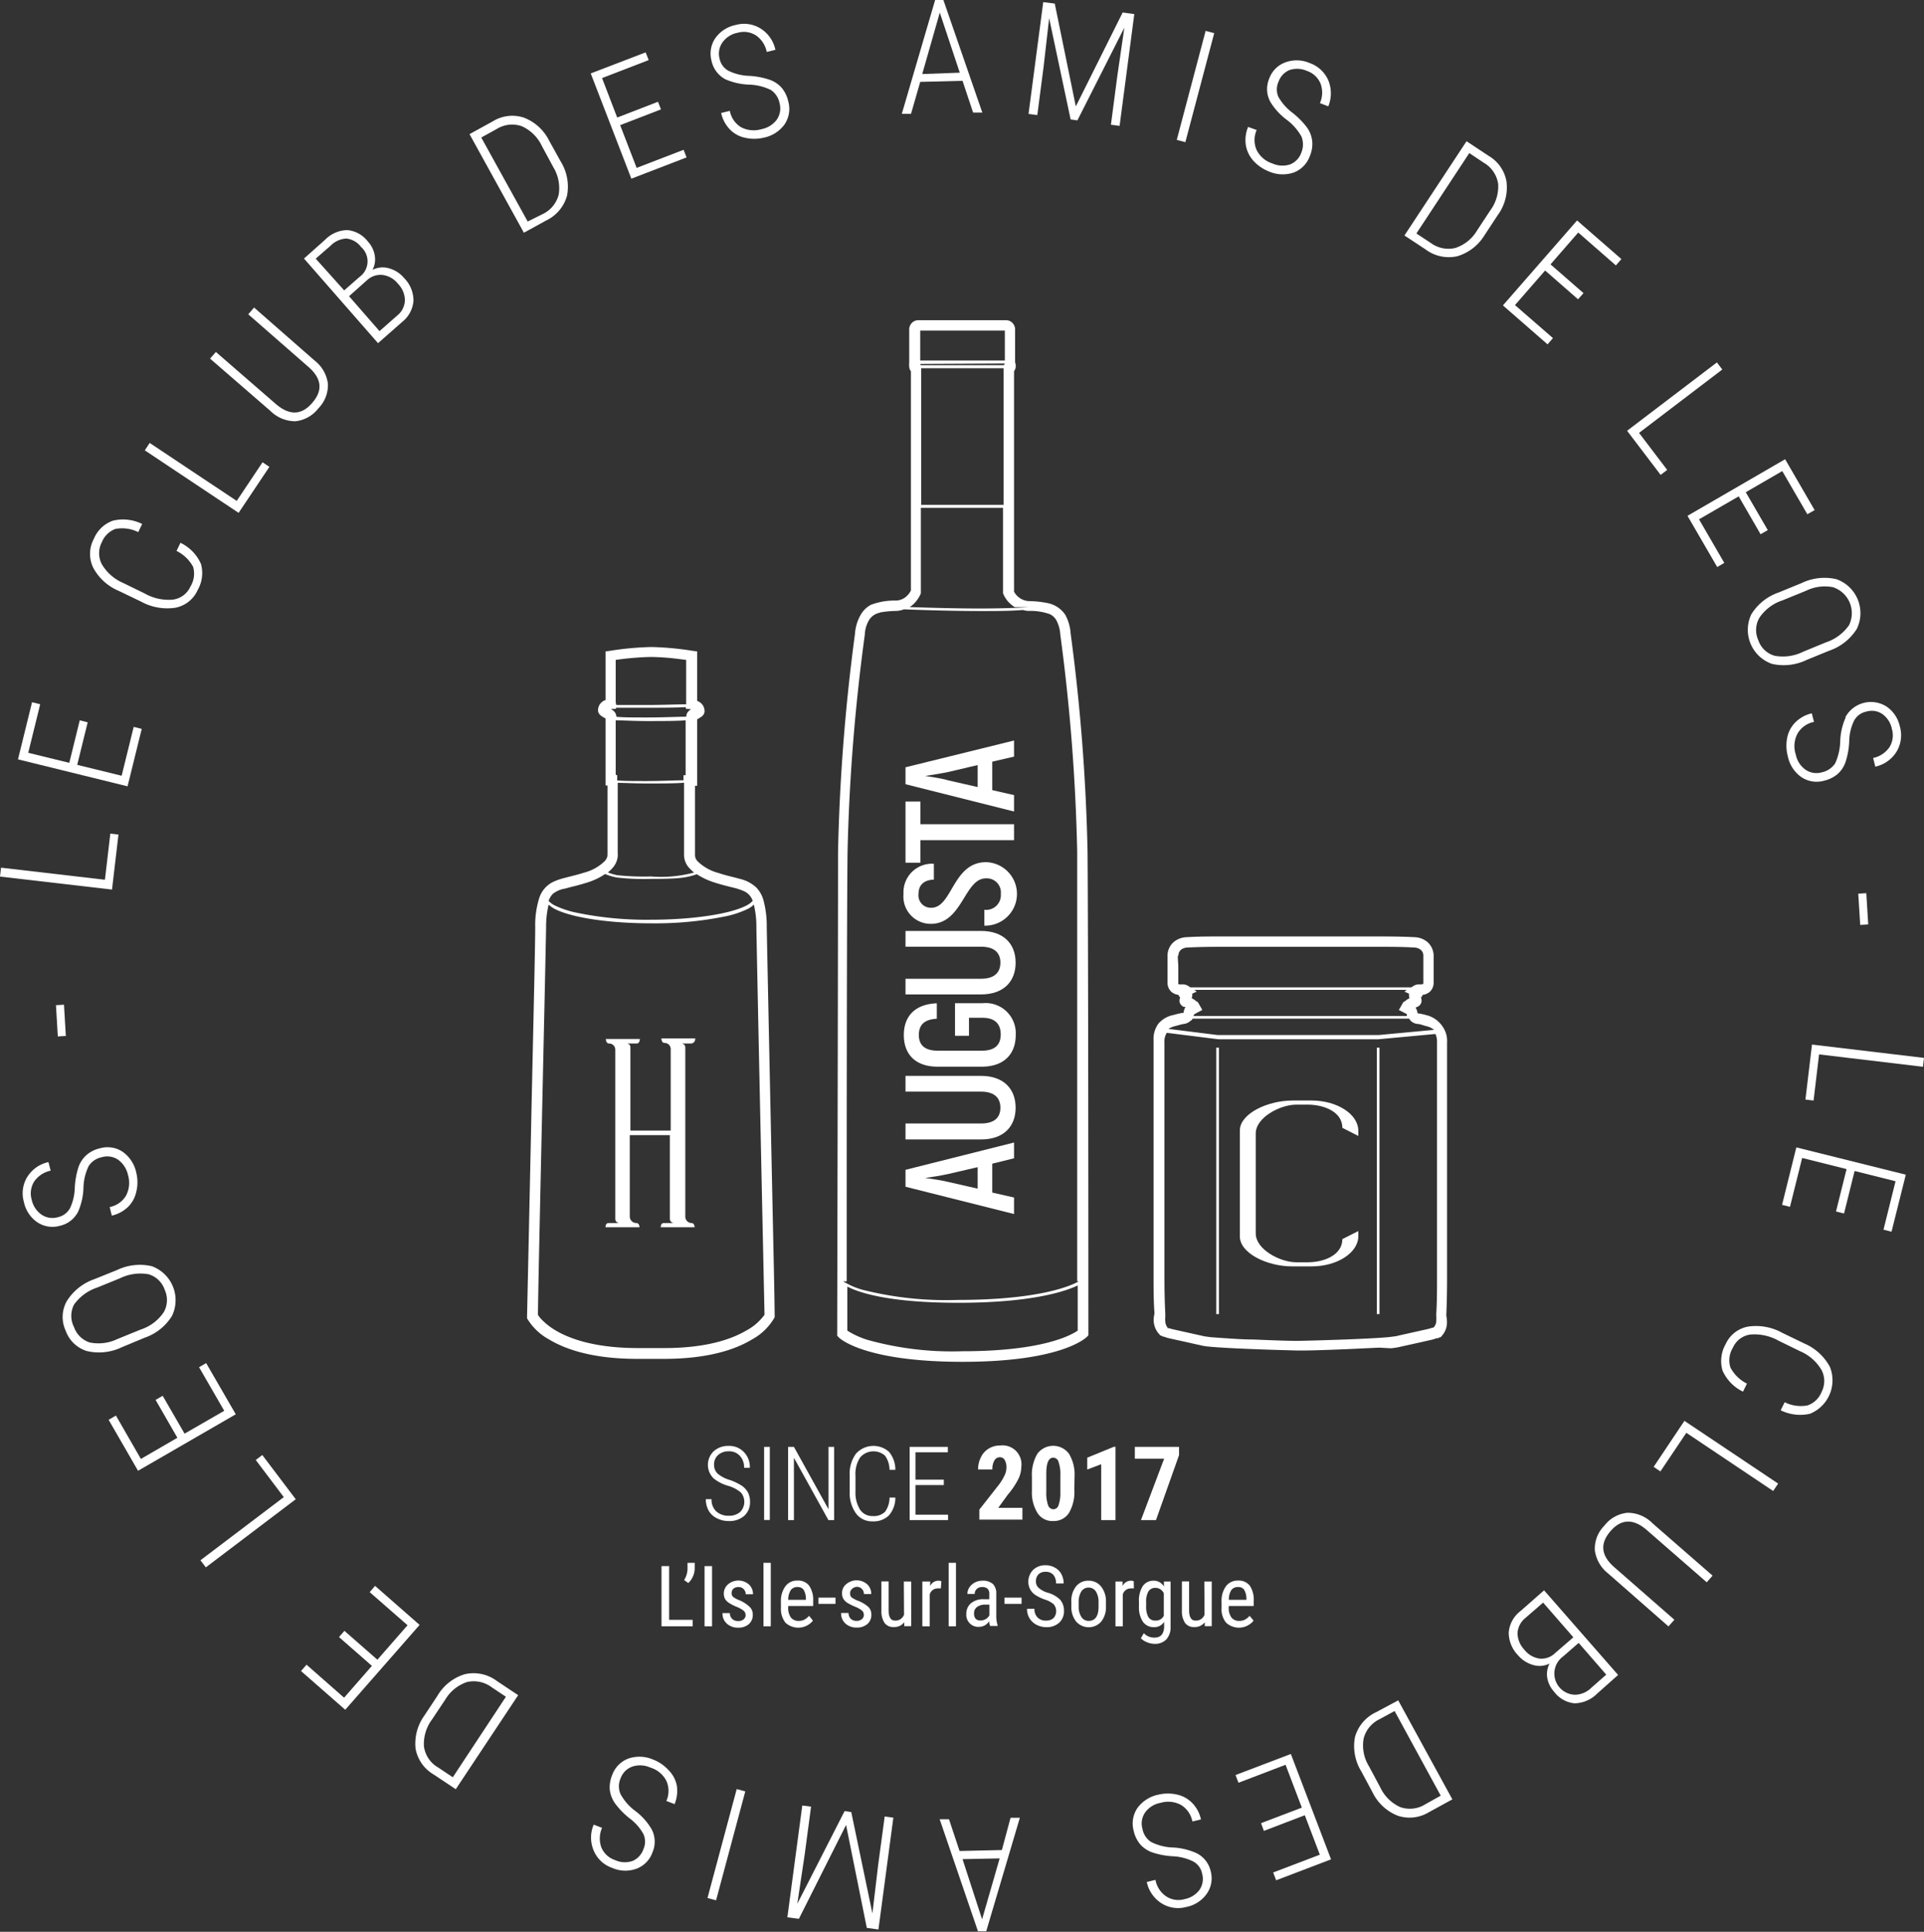 <svg xmlns="http://www.w3.org/2000/svg" viewBox="0 0 181.9 182.61"><rect x="0" y="0" width="181.9" height="182.61" fill="#333333" stroke="none"/><defs><style>.cls-1{fill:#fff;}</style></defs><title>Fichier 3</title><g id="Calque_2" data-name="Calque 2"><g id="Calque_2-2" data-name="Calque 2"><path class="cls-1" d="M73.15,119.27c-.2-9.33-.6-28.39-.66-31.64a9.39,9.39,0,0,0-.32-2.57,2.85,2.85,0,0,0-.66-1.16,3.44,3.44,0,0,0-1.59-.83c-.59-.17-1.26-.3-2-.55a4.42,4.42,0,0,1-1.94-1.08.84.84,0,0,1-.27-.58V74.28h.2V68l.22-.13.23-.15.14-.15a.59.59,0,0,0,.11-.34,1,1,0,0,0-.22-.64,1.16,1.16,0,0,0-.48-.34V61.58l-.43-.06a28.75,28.75,0,0,0-3.9-.36,28.77,28.77,0,0,0-3.91.36l-.42.06v4.61l-.07,0a1.17,1.17,0,0,0-.42.32,1,1,0,0,0-.22.64.57.57,0,0,0,.16.39,1,1,0,0,0,.28.22l.27.16v6.33h.19v6.58a.94.94,0,0,1-.28.58,4.35,4.35,0,0,1-1.94,1.08c-.69.22-1.3.35-1.84.5a5.68,5.68,0,0,0-1.14.4A2.58,2.58,0,0,0,51,84.83a8.54,8.54,0,0,0-.4,2.8c0,2.17-.23,11.36-.41,20s-.36,16.76-.36,16.76v.12l0,.11a5.44,5.44,0,0,0,2.09,2c1.56.94,4.14,1.83,8.31,1.83l1.28,0,1.27,0c4.17,0,6.76-.89,8.31-1.83a5.44,5.44,0,0,0,2.09-2l.06-.11v-.12S73.22,122.38,73.15,119.27Zm-2.68,6.55c-1.39.8-3.76,1.61-7.66,1.61l-1.25,0,0,.5h0l0-.5-1.26,0c-4,0-6.42-.86-7.79-1.68a6.41,6.41,0,0,1-1.39-1.11,2.73,2.73,0,0,1-.26-.35h0c0-2.24.7-32.46.77-36.64a8.75,8.75,0,0,1,.24-2.14,2.8,2.8,0,0,0,.52.38c1.55.83,5.08,1.39,9.2,1.39a33.29,33.29,0,0,0,7-.66,9,9,0,0,0,2.16-.73,2.19,2.19,0,0,0,.52-.38,8.75,8.75,0,0,1,.24,2.14c.07,4.18.72,34.39.77,36.63A5.15,5.15,0,0,1,70.47,125.82ZM53.42,84c.54-.16,1.24-.3,2.08-.57a6.36,6.36,0,0,0,1.71-.81,5.26,5.26,0,0,0,1.11.33,22.43,22.43,0,0,0,3.22.13c2.63,0,3.3-.09,4.34-.44a6.8,6.8,0,0,0,1.7.79c.74.24,1.37.38,1.88.51a5.55,5.55,0,0,1,.94.33,1.54,1.54,0,0,1,.76.88v0a1.81,1.81,0,0,1-.56.43c-1.46.79-5,1.36-9.07,1.36a32.71,32.71,0,0,1-7-.66,8.81,8.81,0,0,1-2.1-.7,1.93,1.93,0,0,1-.56-.42,1.8,1.8,0,0,1,.38-.65A2.42,2.42,0,0,1,53.42,84Zm4.79-17.62v-4a27.58,27.58,0,0,1,3.33-.28,22.41,22.41,0,0,1,2.45.17l.88.11v4.2c-.89,0-2.31.06-3.61.06s-2.3,0-3,0Zm7.12.66h0l0,0a1.6,1.6,0,0,0-.26.22.72.72,0,0,0-.19.49v0c-.74,0-2.16.07-3.61.07s-2.51,0-3-.07v0a.73.73,0,0,0-.1-.36,1,1,0,0,0-.31-.31l-.1-.07h0l.47,0V66.9c.75,0,1.87,0,3,0s2.72,0,3.61-.06V67Zm-7.12,6.2V68.09c.55,0,1.63.07,3,.07s2.87,0,3.61-.07v5.19h-.2v.48c-.77,0-2.08.07-3.41.07s-2.27,0-2.86-.06v-.49Zm.19,7.43V74c.59,0,1.6.06,2.86.06s2.64,0,3.41-.07v6.85a1.85,1.85,0,0,0,.52,1.24,4.22,4.22,0,0,0,.43.4,12.1,12.1,0,0,1-4.08.37,23.65,23.65,0,0,1-3.18-.12,4.85,4.85,0,0,1-.89-.26,3.1,3.1,0,0,0,.41-.39,1.92,1.92,0,0,0,.53-1.24Z"></path><path class="cls-1" d="M65.73,98.16h-3.2s0,.43.3.43h0a.57.57,0,0,1,.58.58v7.7H59.6V99a.35.35,0,0,0-.36-.36h.94c.33,0,.31-.43.31-.43H57.28s0,.43.3.43h0a.58.58,0,0,1,.59.58v16a.39.39,0,0,0,.38.39h-1c-.33,0-.3.4-.3.4h3.21s0-.4-.31-.4h0a.62.62,0,0,1-.61-.62v-7.69h3.79v7.92a.4.4,0,0,0,.38.39h-.94c-.33,0-.3.4-.3.4h3.2s0-.4-.3-.4h0a.6.6,0,0,1-.58-.62V99a.37.37,0,0,0-.38-.36h.94C65.76,98.59,65.73,98.16,65.73,98.16Z"></path><polygon class="cls-1" points="86.06 35.07 86.06 35.07 86.06 35.07 86.06 35.07"></polygon><path class="cls-1" d="M91,128.73c9.3,0,11.62-2.23,11.76-2.36l.14-.15V126s0-36-.08-45.51a183.26,183.26,0,0,0-1.6-20.62,4.21,4.21,0,0,0-.51-1.76A2.62,2.62,0,0,0,99,57a9.37,9.37,0,0,0-1.75-.18,1.7,1.7,0,0,1-1.38-.89l0-.07V35.09l0,0h0a.81.81,0,0,0,.16-.49,1,1,0,0,0-.06-.35c0-.27,0-1.19,0-1.95,0-.45,0-.86,0-1h0v-.11a.89.89,0,0,0-.36-.76.82.82,0,0,0-.5-.16H86.81a.82.82,0,0,0-.49.16.89.89,0,0,0-.36.76v.11h0c0,.14,0,.55,0,1,0,.76,0,1.68,0,1.95a1.31,1.31,0,0,0,0,.35.75.75,0,0,0,.16.49l0,0V55.82a1.76,1.76,0,0,1-.33.46,1.53,1.53,0,0,1-1.09.49,6.29,6.29,0,0,0-2.36.4,2.44,2.44,0,0,0-1,1,4.21,4.21,0,0,0-.51,1.76,183.26,183.26,0,0,0-1.6,20.62c0,9.51-.08,45.51-.08,45.51v.2l.14.15C79.35,126.5,81.68,128.73,91,128.73Zm4-94.37v0h0l-.09.16H87.05L87,34.4h0v0Zm-7.89.45h7.77V47.72H87.09V34.81ZM86.56,56.9a3,3,0,0,0,.5-.81l0-.08V48h7.77v8l0,.08a2.72,2.72,0,0,0,.5.81,2.92,2.92,0,0,0,.61.5h1.29c-1.27.09-2.9.13-4.58.13-2.29,0-4.7-.07-6.54-.13H86A2.61,2.61,0,0,0,86.56,56.9Zm-3.39,1a9.08,9.08,0,0,1,1.56-.15,2.37,2.37,0,0,0,.73-.15c1.89.07,4.65.16,7.25.16,1.43,0,2.81,0,4-.1a2.26,2.26,0,0,0,.53.09,5.41,5.41,0,0,1,2,.3,1.39,1.39,0,0,1,.63.58,3.23,3.23,0,0,1,.37,1.33,181.73,181.73,0,0,1,1.6,20.54c0,4.75,0,16.13,0,26.31,0,5.1,0,9.89,0,13.41v.9H102c-.67.38-3.61,1.76-11.47,1.76a32.37,32.37,0,0,1-8.91-.94,7,7,0,0,1-1.6-.64,2.12,2.12,0,0,1-.3-.18h.33v-.9c0-10.56,0-32.59.08-39.72A181.73,181.73,0,0,1,81.76,60a2.94,2.94,0,0,1,.37-1.33A1.53,1.53,0,0,1,83.17,57.92ZM91,127.73a29.69,29.69,0,0,1-9-1.08,8.2,8.2,0,0,1-1.65-.72l-.24-.15v-4.16c1.1.57,3.91,1.53,10.48,1.53,7.09,0,10.22-1.12,11.3-1.64,0,2.21,0,3.72,0,4.27C101.26,126.21,98.59,127.73,91,127.73Zm.11-96.48H95c0,.22,0,.59,0,1,0,.67,0,1.46,0,1.83H87c0-.37,0-1.16,0-1.83,0-.44,0-.81,0-1h4.09v0Z"></path><path class="cls-1" d="M95.87,109.49V108l-10.26,2.58v1.6l10.26,2.58v-1.56l-2.06-.47V110Zm-3.44,2.87-2.76-.63c-.67-.16-1.66-.31-2.2-.38v0c.54-.07,1.53-.23,2.2-.38l2.76-.64Z"></path><path class="cls-1" d="M92.75,101.7H85.61v1.49h7.14c1.25,0,1.83.58,1.83,1.52s-.58,1.49-1.83,1.49H85.61v1.51h7.14c2.1,0,3.27-1.19,3.27-3S94.85,101.7,92.75,101.7Z"></path><path class="cls-1" d="M88.64,100.83h4.18c2.09,0,3.21-1.18,3.21-3a2.85,2.85,0,0,0-3.13-3H90.29v3.08h1.32V96.21H92.9c1.17,0,1.71.59,1.71,1.57s-.54,1.54-1.79,1.54H88.66c-1.25,0-1.79-.55-1.79-1.49s.51-1.47,1.7-1.53V94.84c-2,.07-3.12,1.17-3.12,3S86.56,100.83,88.64,100.83Z"></path><path class="cls-1" d="M92.75,92.52H85.61V94h7.14c2.1,0,3.27-1.19,3.27-3s-1.17-3-3.27-3H85.61v1.49h7.14c1.25,0,1.83.57,1.83,1.51S94,92.52,92.75,92.52Z"></path><path class="cls-1" d="M88,87.33c3,0,3.17-4.3,5.21-4.3a1.33,1.33,0,0,1,1.41,1.47A1.39,1.39,0,0,1,93.06,86V87.5a3,3,0,0,0,.17-6c-3.18,0-3.18,4.31-5.19,4.31a1.17,1.17,0,0,1-1.2-1.32c0-.79.47-1.31,1.45-1.34V81.65a2.7,2.7,0,0,0-2.87,2.86A2.58,2.58,0,0,0,88,87.33Z"></path><polygon class="cls-1" points="87.02 79.42 95.87 79.42 95.87 77.91 87.02 77.91 87.02 75.77 85.61 75.77 85.61 81.55 87.02 81.55 87.02 79.42"></polygon><path class="cls-1" d="M95.87,76.71V75.16l-2.06-.47V72l2.06-.48V70L85.61,72.53v1.6Zm-8.4-3.36v0c.54-.08,1.53-.24,2.2-.38l2.76-.65v2.08l-2.76-.63C89,73.57,88,73.43,87.47,73.35Z"></path><path class="cls-1" d="M68.91,143.28a1.69,1.69,0,0,1-1.2-.42,1.52,1.52,0,0,1-.44-1.15h-.54a2.2,2.2,0,0,0,.28,1.11,1.81,1.81,0,0,0,.79.71,2.39,2.39,0,0,0,1.11.25,2.09,2.09,0,0,0,1.45-.49,1.7,1.7,0,0,0,.55-1.31,2,2,0,0,0-.19-.89,1.9,1.9,0,0,0-.59-.65A5.32,5.32,0,0,0,69,139.9a3.15,3.15,0,0,1-1.14-.59,1.12,1.12,0,0,1-.35-.85,1.18,1.18,0,0,1,.38-.92,1.46,1.46,0,0,1,1-.35,1.34,1.34,0,0,1,1.06.43,1.58,1.58,0,0,1,.4,1.13h.54a2,2,0,0,0-.56-1.49,1.89,1.89,0,0,0-1.44-.58,2,2,0,0,0-1.41.5,1.78,1.78,0,0,0,0,2.58,3.82,3.82,0,0,0,1.32.68,3.25,3.25,0,0,1,1.24.64,1.36,1.36,0,0,1-.07,1.85A1.57,1.57,0,0,1,68.91,143.28Z"></path><rect class="cls-1" x="72.24" y="136.77" width="0.54" height="6.91"></rect><polygon class="cls-1" points="74.51 143.69 75.06 143.69 75.06 137.8 78.32 143.69 78.86 143.69 78.86 136.77 78.33 136.77 78.33 142.67 75.06 136.77 74.51 136.77 74.51 143.69"></polygon><path class="cls-1" d="M81.32,137.77a1.66,1.66,0,0,1,2.34-.18,2.31,2.31,0,0,1,.44,1.35h.55a2.63,2.63,0,0,0-.61-1.71,2.22,2.22,0,0,0-3.12.19,3.2,3.2,0,0,0-.59,2V141a3.33,3.33,0,0,0,.59,2.05,1.86,1.86,0,0,0,1.58.76,2.06,2.06,0,0,0,1.52-.54,2.54,2.54,0,0,0,.63-1.71H84.1a2.31,2.31,0,0,1-.43,1.35,1.53,1.53,0,0,1-1.17.4,1.38,1.38,0,0,1-1.19-.61,3,3,0,0,1-.43-1.72v-1.48A2.82,2.82,0,0,1,81.32,137.77Z"></path><polygon class="cls-1" points="89.61 137.28 89.61 136.77 86 136.77 86 143.69 89.63 143.69 89.63 143.18 86.55 143.18 86.55 140.38 89.23 140.38 89.23 139.87 86.55 139.87 86.55 137.28 89.61 137.28"></polygon><path class="cls-1" d="M95.27,141.3a7.33,7.33,0,0,0,1-1.48,2.73,2.73,0,0,0,.29-1.18,1.79,1.79,0,0,0-2-2,2,2,0,0,0-1.08.29,1.9,1.9,0,0,0-.74.82,2.51,2.51,0,0,0-.27,1.16h1.35a1.65,1.65,0,0,1,.19-.85.59.59,0,0,1,.52-.31.51.51,0,0,1,.46.26,1.39,1.39,0,0,1,.16.73,1.63,1.63,0,0,1-.17.71,4.82,4.82,0,0,1-.52.87l-1.87,2.38v.95h4.07v-1.12H94.38Z"></path><path class="cls-1" d="M101.59,139.57a3.78,3.78,0,0,0-.52-2.14,1.86,1.86,0,0,0-3,0,3.94,3.94,0,0,0-.51,2.19v1.31a3.66,3.66,0,0,0,.54,2.11,1.66,1.66,0,0,0,1.47.74,1.7,1.7,0,0,0,1.49-.76,3.92,3.92,0,0,0,.51-2.19Zm-1.34,1.54a3.53,3.53,0,0,1-.17,1.17.53.53,0,0,1-.49.39.55.55,0,0,1-.51-.41,3.56,3.56,0,0,1-.16-1.25v-1.72q0-1.5.66-1.5a.53.53,0,0,1,.5.41,3.43,3.43,0,0,1,.17,1.23Z"></path><polygon class="cls-1" points="105.46 143.69 105.46 136.76 105.31 136.76 102.79 137.79 102.79 138.91 104.11 138.41 104.11 143.69 105.46 143.69"></polygon><polygon class="cls-1" points="107.87 143.69 109.29 143.69 111.47 137.55 111.47 136.77 107.29 136.77 107.29 137.89 110.06 137.89 107.87 143.69"></polygon><polygon class="cls-1" points="110.36 92.9 110.36 92.87 110.36 92.87 110.36 92.9"></polygon><path class="cls-1" d="M131.48,127.45a6.23,6.23,0,0,0,.72-.1l3-.67a3.42,3.42,0,0,0,.61-.18h0l.13,0,.18-.09.08,0,.17-.2h0a1.88,1.88,0,0,0,.43-1.25,2.6,2.6,0,0,0-.06-.56h0l0-.17c.05-1.14.07-2.28.07-3.42,0-1.43,0-2.86,0-4.28v-.83c0-.68,0-1.37,0-2.06,0-1.46,0-2.92,0-4.38,0-1.16,0-2.32,0-3.47,0-2.43,0-4.84,0-7.24h0v0a2.37,2.37,0,0,0-.45-1.55A2.56,2.56,0,0,0,135,96a8,8,0,0,0-.9-.21l-.09,0,0-.07a1.3,1.3,0,0,0-.18-.48,1,1,0,0,0,.27-.12.6.6,0,0,0,.21-.21.56.56,0,0,0,.09-.32.79.79,0,0,0-.06-.3l.08-.08.09-.17a1.26,1.26,0,0,0,.67-.29,1.16,1.16,0,0,0,.36-.86c0-.46,0-.93,0-1.4s0-.78,0-1.18a1.76,1.76,0,0,0-.55-1.23,2,2,0,0,0-1.25-.49c-1.13-.06-2.26-.07-3.38-.07h-14.8c-1.13,0-2.25,0-3.39.07a2,2,0,0,0-1.24.49,1.72,1.72,0,0,0-.55,1.23c0,.4,0,.79,0,1.18s0,.94,0,1.4a1.16,1.16,0,0,0,.36.86,1.23,1.23,0,0,0,.67.29l.09.17.08.08a.78.78,0,0,0-.07.3.65.65,0,0,0,.09.32.7.7,0,0,0,.32.27l.17,0a1.09,1.09,0,0,0-.18.49l0,.07-.09,0a8.59,8.59,0,0,0-.9.21,2.49,2.49,0,0,0-1.4.81,2.44,2.44,0,0,0-.46,1.55v.05h0c0,2.4,0,4.81,0,7.24,0,1.15,0,2.31,0,3.47,0,1.46,0,2.92,0,4.38,0,.69,0,1.38,0,2.06v.83c0,1.42,0,2.85,0,4.28,0,1.14,0,2.28.08,3.42l0,.17h0a2.6,2.6,0,0,0-.07.56,2,2,0,0,0,.44,1.25h0l.14.15,0,.06.08,0,.23.12.08,0h0a3.19,3.19,0,0,0,.61.18l3,.67a6.46,6.46,0,0,0,.73.1c1.9.18,6.52.32,8.27.36h.54c.89,0,2.54-.06,4.2-.13l3-.14Zm-21-1.88-.09,0h0l0-.07a1,1,0,0,1-.22-.62,1.89,1.89,0,0,1,0-.38v0l0-.23v-.09c-.06-1.14-.08-2.28-.08-3.43,0-1.42,0-2.85,0-4.28v-.84c0-.68,0-1.36,0-2,0-1.46,0-2.92,0-4.38,0-1.16,0-2.33,0-3.49,0-2.41,0-4.82,0-7.23h0v0a1.51,1.51,0,0,1,.22-.9l4.88.61H130.3l5.41-.5a1.72,1.72,0,0,1,.15.79v0h0c0,2.41,0,4.82,0,7.23,0,1.16,0,2.33,0,3.49,0,1.46,0,2.92,0,4.38,0,.69,0,1.37,0,2v.84c0,1.43,0,2.86,0,4.28,0,1.15,0,2.29-.07,3.43v0l0,.25v0a1.82,1.82,0,0,1,0,.38.9.9,0,0,1-.21.62l-.06.07h0l-.09,0h0a4,4,0,0,1-.48.14l-3,.67-.6.08c-2.06.2-7.8.35-8.71.36h0c-.89,0-2.52-.06-4.16-.13-1.05,0-2.09-.09-2.93-.14l-1.09-.08-.59-.08-3-.67a4.41,4.41,0,0,1-.47-.14Zm.93-35.23a.73.73,0,0,1,.22-.54,1,1,0,0,1,.63-.23c1.1-.06,2.21-.07,3.33-.07h7.14v0h7.66c1.11,0,2.22,0,3.33.07a1,1,0,0,1,.62.23.74.74,0,0,1,.23.54c0,.37,0,.75,0,1.13s0,.91,0,1.37h0c0,.13,0,.14,0,.15s-.07.05-.22.06h-.17a1,1,0,0,0-.61.19l-.14.09H112.53l-.13-.09a1,1,0,0,0-.62-.19h-.16c-.15,0-.21,0-.22-.06s0,0,0-.15h0c0-.45,0-.91,0-1.37S111.34,90.71,111.36,90.34Zm1.51,5.53h0l.29-.16.46-.24-.35-.62-.07-.12-.11-.06-.24-.18-.24-.14a.65.65,0,0,0,.06-.25l0-.17.42-.2-.22-.16H133l-.22.16.43.2,0,.17a.68.68,0,0,0,.05.25l-.24.14-.23.18-.12.06-.16.29-.26.45.64.33.12.07h0l0,.17H112.82Zm-.29.6.13-.18h20.46l.13.18a1.09,1.09,0,0,0,.64.32c.25,0,.52.12.82.2a1.72,1.72,0,0,1,.77.36l-5.24.49H115.12l-4.65-.58a1.92,1.92,0,0,1,.65-.27c.3-.08.56-.16.81-.2A1.09,1.09,0,0,0,112.58,96.47Z"></path><polygon class="cls-1" points="135.52 92.87 135.52 92.87 135.52 92.87 135.52 92.87"></polygon><polygon class="cls-1" points="122.68 89.5 122.68 89.5 122.68 89.5 122.68 89.5"></polygon><path class="cls-1" d="M122.19,119.71H124c2.42,0,4.42-1.29,4.42-2.86v-.48l-1.51.76c0,1.53-1.77,2.19-3.26,2.19h-1.11c-1.49,0-3.82-1.2-3.82-2.73v-9.44c0-1.53,2.33-2.73,3.82-2.73h1.11c1.49,0,3.26.66,3.26,2.19l1.51.77v-.48c0-1.58-2-2.87-4.42-2.87h-1.78c-2.41,0-4.94,1.24-5,2.77h0v10C117.14,118.42,119.73,119.71,122.19,119.71Z"></path><rect class="cls-1" x="114.99" y="99.03" width="0.25" height="25.19"></rect><rect class="cls-1" x="130.17" y="99.03" width="0.25" height="25.19"></rect><polygon class="cls-1" points="63.26 148.04 62.54 148.04 62.54 153.73 65.49 153.73 65.49 153.12 63.26 153.12 63.26 148.04"></polygon><path class="cls-1" d="M65,148.3a2.08,2.08,0,0,1-.32,1.06l.39.28a1.78,1.78,0,0,0,.44-.62,1.94,1.94,0,0,0,.17-.76v-.53H65Z"></path><rect class="cls-1" x="66.61" y="148.04" width="0.71" height="5.69"></rect><path class="cls-1" d="M69.91,151.27a2.26,2.26,0,0,1-.61-.33.45.45,0,0,1-.13-.34.58.58,0,0,1,.17-.43.73.73,0,0,1,.48-.15.63.63,0,0,1,.49.2.65.65,0,0,1,.19.48h.69a1.23,1.23,0,0,0-.38-.92,1.52,1.52,0,0,0-2,0,1.16,1.16,0,0,0-.27,1.35,1.11,1.11,0,0,0,.35.37,4.43,4.43,0,0,0,.78.4,2.6,2.6,0,0,1,.65.37.54.54,0,0,1,.17.39.51.51,0,0,1-.18.41.74.74,0,0,1-.52.16.77.77,0,0,1-.57-.2.79.79,0,0,1-.22-.55h-.69a1.25,1.25,0,0,0,.41,1,1.52,1.52,0,0,0,1.07.38,1.48,1.48,0,0,0,1-.33,1.13,1.13,0,0,0,.38-.89,1,1,0,0,0-.28-.73A3.19,3.19,0,0,0,69.91,151.27Z"></path><rect class="cls-1" x="72.18" y="147.73" width="0.69" height="6"></rect><path class="cls-1" d="M76.84,153.17l-.35-.43a1.59,1.59,0,0,1-.44.36,1.16,1.16,0,0,1-.54.12.91.91,0,0,1-.73-.31,1.56,1.56,0,0,1-.26-1v-.1h2.36v-.45a2.4,2.4,0,0,0-.38-1.47,1.29,1.29,0,0,0-1.1-.48,1.35,1.35,0,0,0-1.15.54,2.35,2.35,0,0,0-.42,1.48V152a2.1,2.1,0,0,0,.43,1.39,1.79,1.79,0,0,0,2.58-.17Zm-2.08-2.86a.74.74,0,0,1,.64-.29.67.67,0,0,1,.57.25,1.62,1.62,0,0,1,.22.86v.1H74.52A1.75,1.75,0,0,1,74.76,150.31Z"></path><rect class="cls-1" x="77.38" y="151.02" width="1.61" height="0.59"></rect><path class="cls-1" d="M81,153.22a.81.81,0,0,1-.57-.2.83.83,0,0,1-.21-.55h-.7a1.28,1.28,0,0,0,.41,1,1.54,1.54,0,0,0,1.07.38,1.49,1.49,0,0,0,1-.33,1.13,1.13,0,0,0,.38-.89,1,1,0,0,0-.28-.73,3.15,3.15,0,0,0-1-.59,2.67,2.67,0,0,1-.61-.33.49.49,0,0,1-.12-.34.54.54,0,0,1,.17-.43A.73.73,0,0,1,81,150a.63.63,0,0,1,.49.2.69.69,0,0,1,.19.48h.69a1.23,1.23,0,0,0-.38-.92,1.52,1.52,0,0,0-2,0,1.06,1.06,0,0,0-.38.85,1.09,1.09,0,0,0,.11.5,1.18,1.18,0,0,0,.34.37,5,5,0,0,0,.79.4,2.6,2.6,0,0,1,.65.37.54.54,0,0,1,.17.39.51.51,0,0,1-.18.41A.76.76,0,0,1,81,153.22Z"></path><path class="cls-1" d="M85.47,152.63a.85.85,0,0,1-.86.56q-.6,0-.6-1v-2.7h-.68v2.76a2,2,0,0,0,.29,1.15,1,1,0,0,0,.87.4,1.18,1.18,0,0,0,1-.45l0,.37h.66V149.5h-.7Z"></path><path class="cls-1" d="M89,149.48a.61.61,0,0,0-.28-.06.85.85,0,0,0-.78.51v-.43H87.2v4.23h.7v-3a.76.76,0,0,1,.74-.58,1.55,1.55,0,0,1,.31,0Z"></path><rect class="cls-1" x="89.69" y="147.73" width="0.69" height="6"></rect><path class="cls-1" d="M93.89,149.75a1.38,1.38,0,0,0-1-.33,1.53,1.53,0,0,0-.72.17,1.37,1.37,0,0,0-.52.46,1.12,1.12,0,0,0-.19.62h.69a.63.63,0,0,1,.2-.47.71.71,0,0,1,.5-.18.74.74,0,0,1,.52.16.71.71,0,0,1,.16.54v.45H93a1.78,1.78,0,0,0-1.2.38,1.27,1.27,0,0,0-.44,1,1.13,1.13,0,0,0,1.22,1.23,1.11,1.11,0,0,0,.94-.54,1.15,1.15,0,0,0,.09.46h.71v-.06a2.71,2.71,0,0,1-.13-.85v-2.13A1.24,1.24,0,0,0,93.89,149.75Zm-.35,2.94a.92.92,0,0,1-.33.35,1,1,0,0,1-.49.14.63.63,0,0,1-.48-.16.78.78,0,0,1-.15-.53.7.7,0,0,1,.29-.59,1.28,1.28,0,0,1,.77-.22h.39Z"></path><rect class="cls-1" x="94.97" y="151.02" width="1.61" height="0.59"></rect><path class="cls-1" d="M99,150.54a2.34,2.34,0,0,1-.8-.44.79.79,0,0,1-.26-.6.92.92,0,0,1,.24-.68.9.9,0,0,1,.67-.24.92.92,0,0,1,.73.28,1.22,1.22,0,0,1,.26.82h.72a1.81,1.81,0,0,0-.21-.87,1.46,1.46,0,0,0-.61-.62,1.73,1.73,0,0,0-.89-.23,1.64,1.64,0,0,0-1.18.44,1.6,1.6,0,0,0-.29,1.81,1.51,1.51,0,0,0,.48.54,3.93,3.93,0,0,0,.92.45,2.38,2.38,0,0,1,.83.44,1,1,0,0,1,0,1.31,1,1,0,0,1-.71.24,1.05,1.05,0,0,1-.8-.29,1.1,1.1,0,0,1-.3-.82H97.1a1.64,1.64,0,0,0,.9,1.51,2,2,0,0,0,.92.22,1.72,1.72,0,0,0,1.22-.42,1.45,1.45,0,0,0,.45-1.11,1.55,1.55,0,0,0-.36-1.06A2.69,2.69,0,0,0,99,150.54Z"></path><path class="cls-1" d="M102.92,149.42a1.46,1.46,0,0,0-1.19.54,2.19,2.19,0,0,0-.44,1.46v.46a2.15,2.15,0,0,0,.46,1.41,1.58,1.58,0,0,0,2.36,0,2.19,2.19,0,0,0,.45-1.45v-.45a2.22,2.22,0,0,0-.46-1.42A1.49,1.49,0,0,0,102.92,149.42Zm.94,2.48c0,.88-.33,1.32-.94,1.32a.8.8,0,0,1-.69-.38,1.79,1.79,0,0,1-.25-1v-.4a1.85,1.85,0,0,1,.25-1,.79.79,0,0,1,.69-.37.81.81,0,0,1,.69.37,1.85,1.85,0,0,1,.25,1Z"></path><path class="cls-1" d="M107.19,149.48a.57.57,0,0,0-.27-.06.86.86,0,0,0-.79.51v-.43h-.67v4.23h.69v-3a.77.77,0,0,1,.74-.58,1.48,1.48,0,0,1,.31,0Z"></path><path class="cls-1" d="M109.14,154.8a1.33,1.33,0,0,1-1-.42l-.28.48a1.58,1.58,0,0,0,.59.38,1.92,1.92,0,0,0,.7.15,1.49,1.49,0,0,0,1.12-.42,1.7,1.7,0,0,0,.4-1.2V149.5h-.63l0,.47a1.1,1.1,0,0,0-1-.55,1.2,1.2,0,0,0-1,.51,2.56,2.56,0,0,0-.36,1.49v.47a2.45,2.45,0,0,0,.38,1.42,1.22,1.22,0,0,0,1,.5,1.09,1.09,0,0,0,1-.5v.55C110,154.49,109.72,154.8,109.14,154.8Zm.11-1.61a.75.75,0,0,1-.68-.33,2,2,0,0,1-.21-1v-.43a1.84,1.84,0,0,1,.22-1,.74.74,0,0,1,.68-.33.84.84,0,0,1,.77.52v2.11A.82.82,0,0,1,109.25,153.19Z"></path><path class="cls-1" d="M113.88,152.63a.85.85,0,0,1-.86.56q-.6,0-.6-1v-2.7h-.68v2.76a2,2,0,0,0,.29,1.15,1,1,0,0,0,.87.4,1.18,1.18,0,0,0,1-.45l0,.37h.66V149.5h-.7Z"></path><path class="cls-1" d="M118.5,153.17l-.36-.43a1.46,1.46,0,0,1-.44.36,1.12,1.12,0,0,1-.53.12.91.91,0,0,1-.74-.31,1.56,1.56,0,0,1-.26-1v-.1h2.36v-.45a2.4,2.4,0,0,0-.37-1.47,1.32,1.32,0,0,0-1.11-.48,1.36,1.36,0,0,0-1.15.54,2.35,2.35,0,0,0-.41,1.48V152a2,2,0,0,0,.43,1.39,1.79,1.79,0,0,0,2.58-.17Zm-2.09-2.86a.74.74,0,0,1,.64-.29.65.65,0,0,1,.57.25,1.62,1.62,0,0,1,.22.86v.1h-1.66A1.67,1.67,0,0,1,116.41,150.31Z"></path><polygon class="cls-1" points="11.2 78.89 10.43 78.8 9.92 83.16 0.1 82.02 0 82.86 10.59 84.09 11.2 78.89"></polygon><polygon class="cls-1" points="13.4 68.9 12.64 68.71 11.5 73.33 7.3 72.3 8.29 68.28 7.54 68.09 6.55 72.11 2.67 71.16 3.8 66.57 3.03 66.38 1.7 71.78 12.06 74.33 13.4 68.9"></polygon><path class="cls-1" d="M11.24,55.86l2.08,1a5.16,5.16,0,0,0,3.24.59,2.9,2.9,0,0,0,2.13-1.68A3.21,3.21,0,0,0,19,53.31a4,4,0,0,0-1.94-2l-.37.77a3.52,3.52,0,0,1,1.57,1.51A2.32,2.32,0,0,1,18,55.45a2.1,2.1,0,0,1-1.66,1.23,4.56,4.56,0,0,1-2.66-.58l-2.05-1a4.31,4.31,0,0,1-2-1.76,2.24,2.24,0,0,1,0-2.09A2.21,2.21,0,0,1,10.91,50a3.42,3.42,0,0,1,2.16.3l.37-.77a4.07,4.07,0,0,0-2.77-.31,3.05,3.05,0,0,0-1.79,1.7,3,3,0,0,0-.07,2.74A4.88,4.88,0,0,0,11.24,55.86Z"></path><polygon class="cls-1" points="25.47 44.13 24.82 43.7 22.38 47.35 14.15 41.87 13.69 42.57 22.56 48.48 25.47 44.13"></polygon><path class="cls-1" d="M27.93,39.82a3.18,3.18,0,0,0,2.18-1.23A3.12,3.12,0,0,0,31,36.26a3.32,3.32,0,0,0-1.27-2.19l-5.71-5-.55.64,5.72,5q1.85,1.63.33,3.37c-1,1.18-2.16,1.21-3.44.11l-5.67-4.92-.55.63,5.7,4.94A3.35,3.35,0,0,0,27.93,39.82Z"></path><path class="cls-1" d="M38,30.45a2.84,2.84,0,0,0,1.09-2,3,3,0,0,0-.88-2.16,2.8,2.8,0,0,0-1.45-.93,2.09,2.09,0,0,0-1.54.15,2.15,2.15,0,0,0,.21-1.36,2.57,2.57,0,0,0-.65-1.32,2.77,2.77,0,0,0-1.93-1.08,3,3,0,0,0-2.11.91l-2,1.78,7,8Zm-8.15-6,1.41-1.23a2.23,2.23,0,0,1,1.49-.67,2,2,0,0,1,1.38.79A1.81,1.81,0,0,1,34,26.17l-1.46,1.28Zm4.89,2A1.86,1.86,0,0,1,36.23,26a2.22,2.22,0,0,1,1.39.82,2.26,2.26,0,0,1,.66,1.59,1.93,1.93,0,0,1-.74,1.43L35.88,31.3,33,28Z"></path><path class="cls-1" d="M53.61,18.49A4.51,4.51,0,0,0,53,15.25L51.92,13.3a4.45,4.45,0,0,0-2.39-2.18,3.5,3.5,0,0,0-2.94.35l-2.2,1.21L49.53,22l2.11-1.16A3.67,3.67,0,0,0,53.61,18.49Zm-3.72,2.45L45.5,13l1.45-.8a2.77,2.77,0,0,1,2.38-.27,3.84,3.84,0,0,1,1.9,1.87l1.08,2a3.82,3.82,0,0,1,.51,2.6,2.81,2.81,0,0,1-1.52,1.84Z"></path><polygon class="cls-1" points="64.91 14.88 64.63 14.16 60.19 15.87 58.63 11.83 62.49 10.34 62.21 9.62 58.35 11.11 56.92 7.38 61.33 5.68 61.04 4.95 55.85 6.94 59.69 16.89 64.91 14.88"></polygon><path class="cls-1" d="M74.52,9.57a3,3,0,0,0-.61-1.26,2.68,2.68,0,0,0-1.12-.76,7.19,7.19,0,0,0-2-.38,4.78,4.78,0,0,1-1.92-.48,1.67,1.67,0,0,1-.84-1.15A1.84,1.84,0,0,1,68.31,4a2.27,2.27,0,0,1,1.42-.9,2.12,2.12,0,0,1,1.76.26,2.49,2.49,0,0,1,1,1.55l.82-.2a3.16,3.16,0,0,0-1.38-2,2.94,2.94,0,0,0-2.37-.35,3.12,3.12,0,0,0-1.94,1.26,2.59,2.59,0,0,0-.35,2.13,2.58,2.58,0,0,0,1.3,1.74A6.14,6.14,0,0,0,70.79,8a5,5,0,0,1,2.08.5,1.94,1.94,0,0,1,.83,1.25,1.87,1.87,0,0,1-.26,1.56,2.37,2.37,0,0,1-1.45.9,2.58,2.58,0,0,1-1.94-.19A2.31,2.31,0,0,1,69,10.48l-.82.2A3.23,3.23,0,0,0,69,12.23a2.78,2.78,0,0,0,1.43.79,3.84,3.84,0,0,0,1.75,0,3.2,3.2,0,0,0,2-1.27A2.61,2.61,0,0,0,74.52,9.57Z"></path><path class="cls-1" d="M87,7.74l4-.1,1,3,.87,0L89.19,0l-.78,0L85.26,10.76l.87,0Zm1.85-6.55,1.89,5.68L87.19,7Z"></path><polygon class="cls-1" points="98.67 6.27 99.19 1.72 101.22 11.29 101.86 11.38 106.3 2.61 105.63 7.21 105.03 11.79 105.85 11.9 107.24 1.33 106.14 1.18 101.71 10.06 99.72 0.34 98.63 0.2 97.24 10.77 98.07 10.88 98.67 6.27"></polygon><rect class="cls-1" x="107.69" y="7.76" width="10.66" height="0.84" transform="translate(76.19 115.34) rotate(-75.17)"></rect><path class="cls-1" d="M118.51,15.21a3.94,3.94,0,0,0,1.46,1,3.26,3.26,0,0,0,2.37.09,2.63,2.63,0,0,0,1.51-1.58,2.88,2.88,0,0,0,.21-1.38,2.73,2.73,0,0,0-.48-1.27,7.6,7.6,0,0,0-1.4-1.42,4.93,4.93,0,0,1-1.31-1.48,1.74,1.74,0,0,1,0-1.43,1.87,1.87,0,0,1,1-1.1,2.24,2.24,0,0,1,1.68.06,2.12,2.12,0,0,1,1.3,1.21,2.46,2.46,0,0,1-.06,1.84l.79.3a3.23,3.23,0,0,0,0-2.46,3,3,0,0,0-1.76-1.63,3.09,3.09,0,0,0-2.31-.06A2.53,2.53,0,0,0,120,7.42a2.53,2.53,0,0,0,.08,2.17,5.9,5.9,0,0,0,1.54,1.71,5.1,5.1,0,0,1,1.42,1.6,2,2,0,0,1,0,1.5A1.85,1.85,0,0,1,122,15.53a2.32,2.32,0,0,1-1.71-.08,2.51,2.51,0,0,1-1.48-1.26,2.32,2.32,0,0,1,0-1.9L118,12a3.2,3.2,0,0,0-.21,1.75A2.93,2.93,0,0,0,118.51,15.21Z"></path><path class="cls-1" d="M142.43,17.18a3.49,3.49,0,0,0-1.68-2.44l-2.1-1.39-5.87,8.91,2,1.32a3.66,3.66,0,0,0,3,.64,4.53,4.53,0,0,0,2.58-2l1.23-1.87A4.43,4.43,0,0,0,142.43,17.18Zm-1.55,2.73-1.23,1.87a3.74,3.74,0,0,1-2.06,1.66,2.82,2.82,0,0,1-2.33-.48l-1.35-.89,5-7.6,1.38.92a2.77,2.77,0,0,1,1.35,2A3.81,3.81,0,0,1,140.88,19.91Z"></path><polygon class="cls-1" points="146.82 31.96 143.23 28.84 146.08 25.57 149.19 28.29 149.71 27.71 146.59 24.99 149.21 21.98 152.77 25.09 153.29 24.49 149.1 20.84 142.09 28.87 146.31 32.55 146.82 31.96"></polygon><polygon class="cls-1" points="157.62 44.42 154.96 40.92 162.83 34.93 162.32 34.26 153.83 40.72 157 44.89 157.62 44.42"></polygon><polygon class="cls-1" points="162.35 53.6 163.02 53.21 160.63 49.09 164.38 46.92 166.45 50.5 167.13 50.11 165.05 46.53 168.5 44.53 170.87 48.61 171.56 48.22 168.77 43.41 159.54 48.76 162.35 53.6"></polygon><path class="cls-1" d="M168.17,56a4.92,4.92,0,0,0-2.59,2.06,3.41,3.41,0,0,0,1.93,4.69,5,5,0,0,0,3.3-.37l2.1-.86a5,5,0,0,0,2.63-2.06,3.4,3.4,0,0,0-1.92-4.71,5,5,0,0,0-3.3.37Zm5.19-.47a2.58,2.58,0,0,1,1.45,3.57,4.3,4.3,0,0,1-2.18,1.62l-2.14.88a4.33,4.33,0,0,1-2.7.39,2.27,2.27,0,0,1-1.55-1.46,2.32,2.32,0,0,1,.09-2.12,4.16,4.16,0,0,1,2.17-1.65l2.21-.9A4.08,4.08,0,0,1,173.36,55.52Z"></path><path class="cls-1" d="M174.49,67.83a5.92,5.92,0,0,0-.51,2.24,5.33,5.33,0,0,1-.48,2.09,2,2,0,0,1-1.24.84,1.83,1.83,0,0,1-1.56-.24,2.3,2.3,0,0,1-.92-1.43,2.52,2.52,0,0,1,.17-2,2.3,2.3,0,0,1,1.55-1.09l-.21-.81a3.21,3.21,0,0,0-1.54.84,2.82,2.82,0,0,0-.78,1.45,3.85,3.85,0,0,0,.05,1.75,3.19,3.19,0,0,0,1.3,2,2.6,2.6,0,0,0,2.16.32,3.06,3.06,0,0,0,1.25-.62,2.67,2.67,0,0,0,.75-1.13,7.14,7.14,0,0,0,.35-2,4.65,4.65,0,0,1,.46-1.92,1.7,1.7,0,0,1,1.14-.85,1.8,1.8,0,0,1,1.51.21,2.26,2.26,0,0,1,.92,1.41,2.12,2.12,0,0,1-.24,1.76,2.49,2.49,0,0,1-1.53,1l.21.82a3.15,3.15,0,0,0,2-1.41,3,3,0,0,0,.32-2.38,3.06,3.06,0,0,0-1.29-1.91,2.75,2.75,0,0,0-3.85,1Z"></path><rect class="cls-1" x="175.77" y="84.46" width="0.76" height="2.96" transform="translate(-4.95 11) rotate(-3.53)"></rect><polygon class="cls-1" points="171.31 98.74 170.69 103.94 171.46 104.03 171.98 99.67 181.8 100.84 181.9 100 171.31 98.74"></polygon><polygon class="cls-1" points="168.48 113.89 169.23 114.08 170.38 109.46 174.58 110.51 173.58 114.52 174.34 114.71 175.34 110.69 179.21 111.66 178.07 116.24 178.83 116.43 180.18 111.04 169.83 108.46 168.48 113.89"></polygon><path class="cls-1" d="M170.59,127l-2.07-1a5.13,5.13,0,0,0-3.25-.6,2.91,2.91,0,0,0-2.13,1.67,3.22,3.22,0,0,0-.29,2.48,4,4,0,0,0,1.94,2l.37-.76a3.55,3.55,0,0,1-1.56-1.52,2.29,2.29,0,0,1,.24-1.89,2.1,2.1,0,0,1,1.66-1.23,4.64,4.64,0,0,1,2.66.59l2.05,1a4.28,4.28,0,0,1,2,1.76,2.24,2.24,0,0,1,0,2.09,2.18,2.18,0,0,1-1.32,1.26,3.42,3.42,0,0,1-2.16-.3l-.38.76a4.16,4.16,0,0,0,2.77.33,3.41,3.41,0,0,0,1.88-4.44A5,5,0,0,0,170.59,127Z"></path><polygon class="cls-1" points="156.34 138.66 156.98 139.09 159.43 135.44 167.64 140.94 168.11 140.24 159.25 134.31 156.34 138.66"></polygon><path class="cls-1" d="M153.86,143a3.12,3.12,0,0,0-2.18,1.22,3.08,3.08,0,0,0-.9,2.32,3.34,3.34,0,0,0,1.26,2.2l5.7,5,.56-.63-5.72-5q-1.83-1.63-.32-3.37c1-1.17,2.17-1.21,3.44-.1l5.66,4.93.55-.63-5.68-4.95A3.3,3.3,0,0,0,153.86,143Z"></path><path class="cls-1" d="M143.74,152.3a2.84,2.84,0,0,0-1.1,2,3.07,3.07,0,0,0,.87,2.16,2.91,2.91,0,0,0,1.45.93,2.09,2.09,0,0,0,1.54-.14,2.19,2.19,0,0,0-.22,1.35,2.66,2.66,0,0,0,.66,1.33,2.73,2.73,0,0,0,1.92,1.08,3.07,3.07,0,0,0,2.12-.9l2-1.78-7-8Zm8.12,6-1.4,1.23a2.27,2.27,0,0,1-1.5.67,2,2,0,0,1-1.18-3.62l1.47-1.28Zm-4.88-2a1.81,1.81,0,0,1-1.45.48,2.22,2.22,0,0,1-1.4-.82,2.34,2.34,0,0,1-.66-1.59,2,2,0,0,1,.75-1.43l1.67-1.45,2.86,3.28Z"></path><path class="cls-1" d="M130.1,161.85a3.69,3.69,0,0,0-2,2.36,4.57,4.57,0,0,0,.61,3.25l1.07,2a4.47,4.47,0,0,0,2.38,2.18,3.53,3.53,0,0,0,2.94-.34l2.21-1.21-5.12-9.36Zm4.66,8.7a2.74,2.74,0,0,1-2.38.27,3.82,3.82,0,0,1-1.89-1.87l-1.07-2a3.75,3.75,0,0,1-.5-2.6,2.8,2.8,0,0,1,1.51-1.84l1.42-.77,4.36,8Z"></path><polygon class="cls-1" points="116.81 167.79 117.09 168.52 121.54 166.82 123.08 170.87 119.22 172.34 119.49 173.07 123.36 171.59 124.78 175.32 120.37 177 120.65 177.74 125.84 175.76 122.04 165.8 116.81 167.79"></polygon><path class="cls-1" d="M113.13,175.18a6.09,6.09,0,0,0-2.23-.54,4.94,4.94,0,0,1-2.07-.52,1.87,1.87,0,0,1-.82-1.25,1.81,1.81,0,0,1,.26-1.55,2.28,2.28,0,0,1,1.45-.9,2.54,2.54,0,0,1,1.94.2,2.33,2.33,0,0,1,1.07,1.56l.81-.19a3.13,3.13,0,0,0-.82-1.55,2.8,2.8,0,0,0-1.43-.8,3.84,3.84,0,0,0-1.75,0,3.26,3.26,0,0,0-2,1.26,2.61,2.61,0,0,0-.36,2.16,3,3,0,0,0,.6,1.26,2.77,2.77,0,0,0,1.12.77,7.36,7.36,0,0,0,2,.38,4.83,4.83,0,0,1,1.91.49,1.67,1.67,0,0,1,.84,1.15,1.84,1.84,0,0,1-.23,1.51,2.29,2.29,0,0,1-1.43.9,2.1,2.1,0,0,1-1.75-.27,2.41,2.41,0,0,1-1-1.55l-.82.2a3.15,3.15,0,0,0,1.37,2,2.94,2.94,0,0,0,2.37.36,3.09,3.09,0,0,0,1.94-1.26,2.55,2.55,0,0,0,.36-2.13A2.52,2.52,0,0,0,113.13,175.18Z"></path><path class="cls-1" d="M94.72,174.88l-4,.09-1-3-.88,0,3.62,10.59h.78l3.18-10.73h-.88Zm-1.87,6.55L91,175.74l3.51-.07Z"></path><polygon class="cls-1" points="83.02 176.32 82.48 180.87 80.48 171.29 79.85 171.2 75.38 179.96 76.07 175.36 76.68 170.78 75.85 170.67 74.44 181.24 75.53 181.38 79.99 172.51 81.95 182.24 83.05 182.39 84.46 171.82 83.64 171.71 83.02 176.32"></polygon><rect class="cls-1" x="63.34" y="173.96" width="10.66" height="0.84" transform="translate(-117.54 195.54) rotate(-74.99)"></rect><path class="cls-1" d="M63.21,167.33a3.84,3.84,0,0,0-1.46-1,3.23,3.23,0,0,0-2.36-.09,2.6,2.6,0,0,0-1.52,1.57,3,3,0,0,0-.22,1.38,2.87,2.87,0,0,0,.49,1.27,7.49,7.49,0,0,0,1.39,1.43,4.63,4.63,0,0,1,1.3,1.48,1.73,1.73,0,0,1,0,1.43,1.87,1.87,0,0,1-1,1.1,2.2,2.2,0,0,1-1.68-.07,2.12,2.12,0,0,1-1.3-1.21,2.51,2.51,0,0,1,.07-1.84l-.79-.3a3.11,3.11,0,0,0,0,2.45,2.93,2.93,0,0,0,1.75,1.64,3.09,3.09,0,0,0,2.31.07,2.56,2.56,0,0,0,1.5-1.55,2.53,2.53,0,0,0-.08-2.17,5.83,5.83,0,0,0-1.53-1.72,4.94,4.94,0,0,1-1.41-1.6,1.84,1.84,0,0,1,0-1.49A1.83,1.83,0,0,1,59.76,167a2.32,2.32,0,0,1,1.71.08A2.51,2.51,0,0,1,63,168.34a2.32,2.32,0,0,1,0,1.9l.78.3a3.35,3.35,0,0,0,.21-1.74A2.85,2.85,0,0,0,63.21,167.33Z"></path><path class="cls-1" d="M43.94,158.26a4.52,4.52,0,0,0-2.59,2.05l-1.23,1.86a4.53,4.53,0,0,0-.83,3.13A3.57,3.57,0,0,0,41,167.74l2.09,1.39,5.9-8.89-2-1.33A3.68,3.68,0,0,0,43.94,158.26ZM42.81,168l-1.38-.92a2.71,2.71,0,0,1-1.35-2,3.88,3.88,0,0,1,.77-2.55l1.24-1.86A3.79,3.79,0,0,1,44.15,159a2.83,2.83,0,0,1,2.33.49l1.35.9Z"></path><polygon class="cls-1" points="35.46 149.91 34.95 150.5 38.53 153.63 35.68 156.89 32.56 154.16 32.05 154.75 35.16 157.47 32.53 160.48 28.98 157.36 28.46 157.96 32.64 161.62 39.67 153.6 35.46 149.91"></polygon><polygon class="cls-1" points="24.18 138.01 26.83 141.52 18.95 147.49 19.46 148.16 27.96 141.72 24.8 137.54 24.18 138.01"></polygon><polygon class="cls-1" points="19.49 128.85 18.82 129.24 21.2 133.36 17.45 135.52 15.38 131.94 14.71 132.33 16.77 135.91 13.32 137.91 10.96 133.81 10.27 134.21 13.05 139.03 22.29 133.69 19.49 128.85"></polygon><path class="cls-1" d="M13.68,126.45a4.9,4.9,0,0,0,2.58-2.06,3.42,3.42,0,0,0-1.91-4.7,5,5,0,0,0-3.3.37l-2.11.85A5,5,0,0,0,6.31,123a3.07,3.07,0,0,0-.1,2.79,3.09,3.09,0,0,0,2,1.92,5,5,0,0,0,3.31-.36Zm-5.2.45A2.33,2.33,0,0,1,7,125.45,2.31,2.31,0,0,1,7,123.32a4.38,4.38,0,0,1,2.19-1.61l2.14-.87a4.4,4.4,0,0,1,2.7-.39,2.28,2.28,0,0,1,1.54,1.47,2.32,2.32,0,0,1-.09,2.12,4.18,4.18,0,0,1-2.18,1.64l-2.21.9A4.13,4.13,0,0,1,8.48,126.9Z"></path><path class="cls-1" d="M7.38,114.55a6.07,6.07,0,0,0,.51-2.24,5,5,0,0,1,.49-2.08,1.9,1.9,0,0,1,1.24-.84,1.81,1.81,0,0,1,1.55.24,2.41,2.41,0,0,1,.93,1.44,2.59,2.59,0,0,1-.18,1.94,2.3,2.3,0,0,1-1.55,1.09l.2.81a3.24,3.24,0,0,0,1.55-.84,2.85,2.85,0,0,0,.77-1.44,3.71,3.71,0,0,0,0-1.75,3.22,3.22,0,0,0-1.29-2,2.57,2.57,0,0,0-2.16-.33,2.88,2.88,0,0,0-1.25.62,2.75,2.75,0,0,0-.76,1.12,7.56,7.56,0,0,0-.36,2,4.83,4.83,0,0,1-.45,1.92,1.74,1.74,0,0,1-1.15.85,1.84,1.84,0,0,1-1.51-.22A2.3,2.3,0,0,1,3,113.42a2.12,2.12,0,0,1,.25-1.76,2.53,2.53,0,0,1,1.54-1l-.21-.81a3.13,3.13,0,0,0-2,1.4,2.94,2.94,0,0,0-.32,2.37,3.07,3.07,0,0,0,1.27,1.92,2.58,2.58,0,0,0,2.14.33A2.55,2.55,0,0,0,7.38,114.55Z"></path><rect class="cls-1" x="5.38" y="94.99" width="0.76" height="2.96" transform="translate(-5.68 0.51) rotate(-3.38)"></rect></g></g></svg>